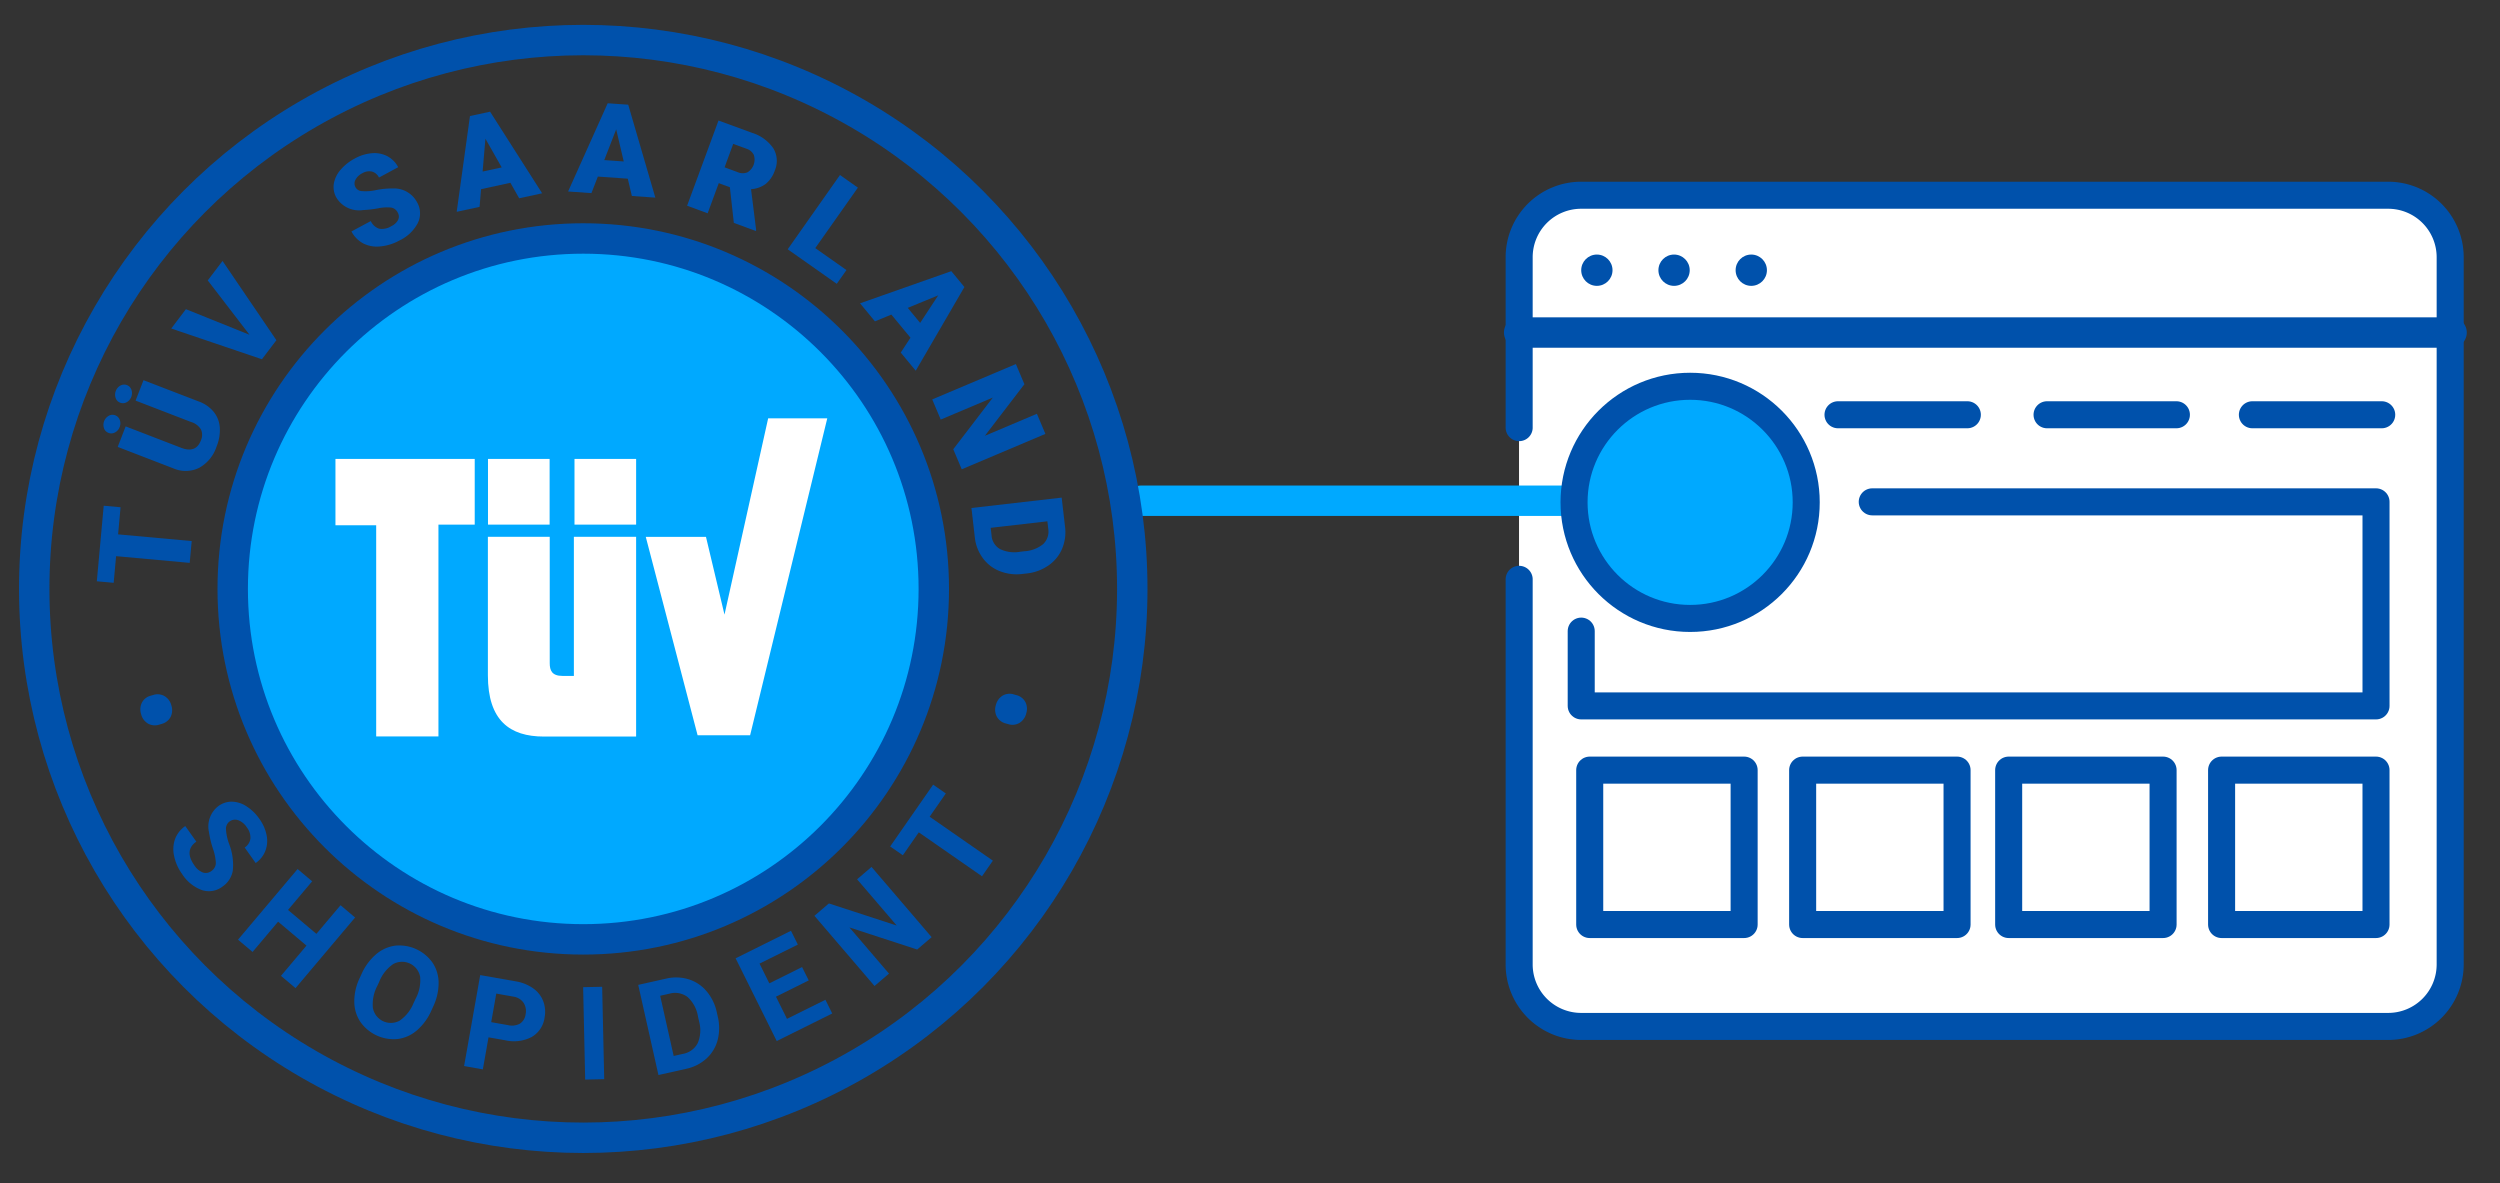 <svg id="Ebene_1" data-name="Ebene 1" xmlns="http://www.w3.org/2000/svg" width="169" height="80" viewBox="0 0 169 80">
  <rect x="0" y="0" width="169" height="80" fill="#333333" stroke="none"/>
  <g>
    <g>
      <path d="M160.747,69.387H107.579c-2.697,0-4.884-.644-4.884-8.483V17.337L165.631,22.478V66.045C165.631,68.742,163.444,69.387,160.747,69.387Z" style="fill: #fff"/>
      <path d="M106.371,13.198h55.584a3.676,3.676,0,0,1,3.676,3.676V22.478a0,0,0,0,1,0,0H102.695a0,0,0,0,1,0,0V16.874A3.676,3.676,0,0,1,106.371,13.198Z" style="fill: #fff"/>
      <path d="M160.48,69.387H107.846c-2.845,0-5.151-.764-5.151-8.75v-43.3L165.631,22.478v43.3C165.631,68.623,163.325,69.387,160.48,69.387Z" style="fill: #fff"/>
      <path d="M102.695,28.907v-11.53a4.191,4.191,0,0,1,4.179-4.179h54.579a4.191,4.191,0,0,1,4.179,4.179V65.208a4.191,4.191,0,0,1-4.179,4.179H106.874a4.191,4.191,0,0,1-4.179-4.179V39.163" style="fill: none;stroke: #0051ab;stroke-linecap: round;stroke-linejoin: round;stroke-width: 1.828px"/>
      <line x1="165.727" y1="22.478" x2="102.695" y2="22.478" style="fill: #fff;stroke: #0051ab;stroke-linecap: round;stroke-linejoin: round;stroke-width: 2.056px"/>
      <circle cx="107.948" cy="18.266" r="1.058" style="fill: #0051ab"/>
      <circle cx="113.167" cy="18.266" r="1.058" style="fill: #0051ab"/>
      <circle cx="118.386" cy="18.266" r="1.058" style="fill: #0051ab"/>
    </g>
    <g>
      <rect x="107.465" y="52.06" width="10.438" height="10.438" style="fill: none;stroke: #0051ab;stroke-linecap: round;stroke-linejoin: round;stroke-width: 1.828px"/>
      <rect x="121.859" y="52.06" width="10.438" height="10.438" style="fill: none;stroke: #0051ab;stroke-linecap: round;stroke-linejoin: round;stroke-width: 1.828px"/>
      <rect x="135.786" y="52.06" width="10.438" height="10.438" style="fill: none;stroke: #0051ab;stroke-linecap: round;stroke-linejoin: round;stroke-width: 1.828px"/>
      <rect x="150.18" y="52.06" width="10.438" height="10.438" style="fill: none;stroke: #0051ab;stroke-linecap: round;stroke-linejoin: round;stroke-width: 1.828px"/>
    </g>
    <polyline points="106.89 42.664 106.89 47.718 160.619 47.718 160.619 33.925 126.564 33.925" style="fill: none;stroke: #0051ab;stroke-linecap: round;stroke-linejoin: round;stroke-width: 1.828px"/>
    <line x1="161.004" y1="28.038" x2="152.261" y2="28.038" style="fill: none;stroke: #0051ab;stroke-linecap: round;stroke-linejoin: round;stroke-width: 1.828px"/>
    <line x1="147.124" y1="28.038" x2="138.381" y2="28.038" style="fill: none;stroke: #0051ab;stroke-linecap: round;stroke-linejoin: round;stroke-width: 1.828px"/>
    <line x1="132.992" y1="28.038" x2="124.249" y2="28.038" style="fill: none;stroke: #0051ab;stroke-linecap: round;stroke-linejoin: round;stroke-width: 1.828px"/>
  </g>
  <line x1="106.718" y1="33.849" x2="77.146" y2="33.849" style="fill: none;stroke: #00a9ff;stroke-linecap: round;stroke-linejoin: round;stroke-width: 2.056px"/>
  <circle cx="114.253" cy="33.959" r="7.847" style="fill: #00a9ff;stroke: #0051ab;stroke-linecap: round;stroke-linejoin: round;stroke-width: 1.828px"/>
  <g>
    <ellipse cx="39.428" cy="39.811" rx="37.114" ry="37.103" style="fill: none;stroke: #0051ab;stroke-linecap: round;stroke-linejoin: round;stroke-width: 2.056px"/>
    <g>
      <g>
        <path d="M10.357,46.981a.946.946,0,0,1,.767.077,1.011,1.011,0,0,1,.459.627,1.022,1.022,0,0,1-.053.785.955.955,0,0,1-.595.465l-.177.052a.937.937,0,0,1-.76-.077,1.02,1.02,0,0,1-.459-.633,1.039,1.039,0,0,1,.055-.782.946.946,0,0,1,.619-.472Z" style="fill: #0051ab"/>
        <path d="M14.283,58.886a.662.662,0,0,0,.308-.534,3.386,3.386,0,0,0-.201-.995,6.646,6.646,0,0,1-.264-1.11,1.734,1.734,0,0,1,.648-1.765,1.517,1.517,0,0,1,.902-.289,1.857,1.857,0,0,1,.98.31,3.094,3.094,0,0,1,.876.849,2.817,2.817,0,0,1,.492,1.114,1.905,1.905,0,0,1-.088,1.059,1.789,1.789,0,0,1-.652.816L16.54,57.292a.847.847,0,0,0,.388-.608,1.105,1.105,0,0,0-.245-.756,1.178,1.178,0,0,0-.586-.484.629.629,0,0,0-.58.09.604.604,0,0,0-.239.546,3.439,3.439,0,0,0,.207.961,3.901,3.901,0,0,1,.257,1.778,1.632,1.632,0,0,1-.704,1.115,1.505,1.505,0,0,1-1.393.234,2.683,2.683,0,0,1-1.332-1.081,3.181,3.181,0,0,1-.544-1.222,2.08,2.08,0,0,1,.068-1.155,1.855,1.855,0,0,1,.688-.869l.747,1.054q-.845.599-.129,1.606a1.206,1.206,0,0,0,.567.477A.61.61,0,0,0,14.283,58.886Z" style="fill: #0051ab"/>
        <path d="M19.977,66.798l-.984-.83,1.725-2.045-1.919-1.618-1.726,2.047-.984-.83,4.028-4.776.984.83-1.632,1.935,1.919,1.617,1.632-1.935.984.83Z" style="fill: #0051ab"/>
        <path d="M29.156,68.325a3.771,3.771,0,0,1-.976,1.331,2.462,2.462,0,0,1-1.298.582,2.761,2.761,0,0,1-2.524-1.164,2.492,2.492,0,0,1-.408-1.365,3.658,3.658,0,0,1,.362-1.587l.13-.281a3.746,3.746,0,0,1,.984-1.334,2.478,2.478,0,0,1,1.305-.582,2.754,2.754,0,0,1,2.519,1.167,2.47,2.47,0,0,1,.4,1.37,3.75,3.75,0,0,1-.379,1.61Zm-1.064-.804A2.632,2.632,0,0,0,28.4,66.018a1.245,1.245,0,0,0-1.816-.849,2.606,2.606,0,0,0-.945,1.191l-.128.277a2.653,2.653,0,0,0-.305,1.494,1.234,1.234,0,0,0,1.814.863,2.657,2.657,0,0,0,.942-1.198Z" style="fill: #0051ab"/>
        <path d="M33.024,70.124l-.384,2.167-1.267-.226,1.089-6.149,2.4.423a2.833,2.833,0,0,1,1.175.47,1.887,1.887,0,0,1,.682.864,2.035,2.035,0,0,1,.095,1.112,1.79,1.79,0,0,1-.871,1.315,2.615,2.615,0,0,1-1.806.219Zm.182-1.026,1.132.2a1.133,1.133,0,0,0,.809-.1.876.876,0,0,0,.383-.63,1.034,1.034,0,0,0-.136-.778,1.008,1.008,0,0,0-.684-.417l-1.162-.207Z" style="fill: #0051ab"/>
        <path d="M40.845,72.951l-1.287.029L39.42,66.734l1.286-.028Z" style="fill: #0051ab"/>
        <path d="M44.511,72.672l-1.367-6.094L45.02,66.156a2.92,2.92,0,0,1,1.52.041,2.578,2.578,0,0,1,1.221.807,3.248,3.248,0,0,1,.697,1.438l.063.281a3.265,3.265,0,0,1-.01,1.589,2.562,2.562,0,0,1-.756,1.246,2.932,2.932,0,0,1-1.354.69Zm.117-5.359.913,4.07.607-.138a1.394,1.394,0,0,0,1.019-.733,2.229,2.229,0,0,0,.09-1.467l-.072-.322a2.264,2.264,0,0,0-.702-1.322,1.396,1.396,0,0,0-1.234-.227Z" style="fill: #0051ab"/>
        <path d="M54.669,66.276l-2.214,1.1L53.2,68.874l2.598-1.289.46.926-3.751,1.863-2.78-5.593L53.47,62.921l.464.933-2.59,1.286.662,1.334,2.214-1.1Z" style="fill: #0051ab"/>
        <path d="M62.978,63.352,62,64.188l-4.577-1.493,2.673,3.121-.978.837L55.055,61.909l.978-.837,4.586,1.496L57.94,59.44l.975-.835Z" style="fill: #0051ab"/>
        <path d="M63.937,53.639l-1.093,1.57L67.118,58.18l-.735,1.057-4.273-2.971-1.078,1.549-.857-.594L63.08,53.043Z" style="fill: #0051ab"/>
        <path d="M67.993,48.906a.943.943,0,0,1-.611-.468,1.01,1.01,0,0,1-.061-.775,1.023,1.023,0,0,1,.458-.64A.951.951,0,0,1,68.53,46.94l.177.05a.939.939,0,0,1,.607.465,1.021,1.021,0,0,1,.057.78,1.036,1.036,0,0,1-.457.635.942.942,0,0,1-.776.077Z" style="fill: #0051ab"/>
      </g>
      <g>
        <path d="M8.15,34.29l-.167,1.833,4.976.453L12.824,38.05l-4.976-.453-.164,1.801-1.139-.103.466-5.108Z" style="fill: #0051ab"/>
        <path d="M7.334,29.262a.506.506,0,0,1-.304-.313.707.707,0,0,1,.327-.845.518.518,0,0,1,.74.286.654.654,0,0,1-.01.482.662.662,0,0,1-.317.363A.512.512,0,0,1,7.334,29.262ZM8.122,27.22a.503.503,0,0,1-.303-.313.705.705,0,0,1,.326-.845.517.517,0,0,1,.739.286.704.704,0,0,1-.325.845A.513.513,0,0,1,8.122,27.22ZM9.7,25.701l3.749,1.444a2.301,2.301,0,0,1,.999.697,1.886,1.886,0,0,1,.41,1.054,2.921,2.921,0,0,1-.219,1.293,2.538,2.538,0,0,1-1.18,1.439,2.075,2.075,0,0,1-1.722.041L7.958,30.212l.536-1.388,3.804,1.467q.951.338,1.278-.51a.91.91,0,0,0,.014-.742,1.17,1.17,0,0,0-.682-.515L9.166,27.081Z" style="fill: #0051ab"/>
        <path d="M16.866,22.63l-2.822-3.674L15.044,17.64l3.64,5.357-.978,1.289-6.13-2.078.991-1.307Z" style="fill: #0051ab"/>
        <path d="M26.886,14.37a.608.608,0,0,0-.442-.338,2.883,2.883,0,0,0-.889.052,7.864,7.864,0,0,1-1.01.117,1.79,1.79,0,0,1-1.813-.854,1.445,1.445,0,0,1-.164-.935,1.919,1.919,0,0,1,.453-.931,3.244,3.244,0,0,1,.974-.771,2.852,2.852,0,0,1,1.158-.353,1.881,1.881,0,0,1,1.037.205,1.774,1.774,0,0,1,.729.74l-1.301.701a.742.742,0,0,0-.478-.406.9.9,0,0,0-.646.114,1.01,1.01,0,0,0-.468.451.515.515,0,0,0,.433.757,3.199,3.199,0,0,0,.972-.072,5.505,5.505,0,0,1,1.131-.107,1.758,1.758,0,0,1,1.625.921,1.501,1.501,0,0,1,.064,1.403,2.697,2.697,0,0,1-1.249,1.193,3.308,3.308,0,0,1-1.317.403,2.03,2.03,0,0,1-1.149-.215,1.903,1.903,0,0,1-.777-.8l1.307-.701a.947.947,0,0,0,.569.518,1.21,1.21,0,0,0,.841-.186.957.957,0,0,0,.436-.413A.52.52,0,0,0,26.886,14.37Z" style="fill: #0051ab"/>
        <path d="M34.503,12.356l-1.982.432-.102,1.196-1.546.334L31.77,7.844l1.36-.294,3.519,5.516-1.553.337Zm-1.879-.759,1.29-.281L32.815,9.378Z" style="fill: #0051ab"/>
        <path d="M42.437,12.079l-2.022-.143-.435,1.119-1.577-.11L41.08,6.981l1.388.096L44.301,13.36l-1.587-.112Zm-1.589-1.257,1.317.093-.511-2.171Z" style="fill: #0051ab"/>
        <path d="M49.339,12.656l-.751-.275-.751,2.037-1.389-.511L48.571,8.147l2.268.833a2.712,2.712,0,0,1,1.435,1.043,1.641,1.641,0,0,1,.105,1.498,1.997,1.997,0,0,1-.61.907,1.849,1.849,0,0,1-.999.36l.347,2.768-.021.06-1.489-.549Zm-.358-1.345.879.324a.843.843,0,0,0,.672.012A1.011,1.011,0,0,0,50.96,10.478a.832.832,0,0,0-.516-.43l-.878-.322Z" style="fill: #0051ab"/>
        <path d="M55.112,16.772l2.108,1.484-.655.93-3.317-2.334,3.534-5.02,1.211.852Z" style="fill: #0051ab"/>
        <path d="M61.548,22.828l-1.292-1.562-1.11.458L58.14,20.504l6.168-2.173.886,1.073-3.29,5.657-1.013-1.226Zm-.185-2.016.84,1.016,1.221-1.863Z" style="fill: #0051ab"/>
        <path d="M65.014,31.724l-.573-1.355,2.673-3.493L63.594,28.363l-.576-1.362,5.655-2.39.577,1.362-2.673,3.488,3.518-1.489.574,1.36Z" style="fill: #0051ab"/>
        <path d="M65.67,34.34l6.099-.701.227,1.963a2.91,2.91,0,0,1-.199,1.496,2.586,2.586,0,0,1-.92,1.126,3.151,3.151,0,0,1-1.455.541l-.281.031a3.142,3.142,0,0,1-1.543-.181,2.59,2.59,0,0,1-1.153-.878,2.855,2.855,0,0,1-.545-1.391Zm5.133.9-3.833.441.059.51a1.156,1.156,0,0,0,.562.921,2.244,2.244,0,0,0,1.378.186l.264-.033a2.205,2.205,0,0,0,1.293-.491,1.173,1.173,0,0,0,.334-1.042Z" style="fill: #0051ab"/>
      </g>
      <ellipse cx="39.428" cy="39.811" rx="23.697" ry="23.69" style="fill: #00a9ff;stroke: #0051ab;stroke-linecap: round;stroke-linejoin: round;stroke-width: 2.056px"/>
      <g>
        <polygon points="50.708 49.702 55.924 28.278 51.928 28.278 48.976 41.549 47.724 36.292 43.654 36.292 47.157 49.702 50.708 49.702" style="fill: #fff"/>
        <polygon points="25.43 49.783 29.639 49.783 29.639 35.465 32.091 35.465 32.091 31.023 22.677 31.023 22.677 35.508 25.43 35.508 25.43 49.783" style="fill: #fff"/>
        <rect x="32.988" y="31.023" width="4.166" height="4.441" style="fill: #fff"/>
        <rect x="38.836" y="31.023" width="4.166" height="4.441" style="fill: #fff"/>
        <path d="M36.765,49.791h6.237V36.289H38.794v9.403h-.767c-.724,0-.865-.38-.865-.864V36.289H32.981V45.647C32.981,48.716,34.471,49.791,36.765,49.791Z" style="fill: #fff"/>
      </g>
    </g>
  </g>
</svg>
